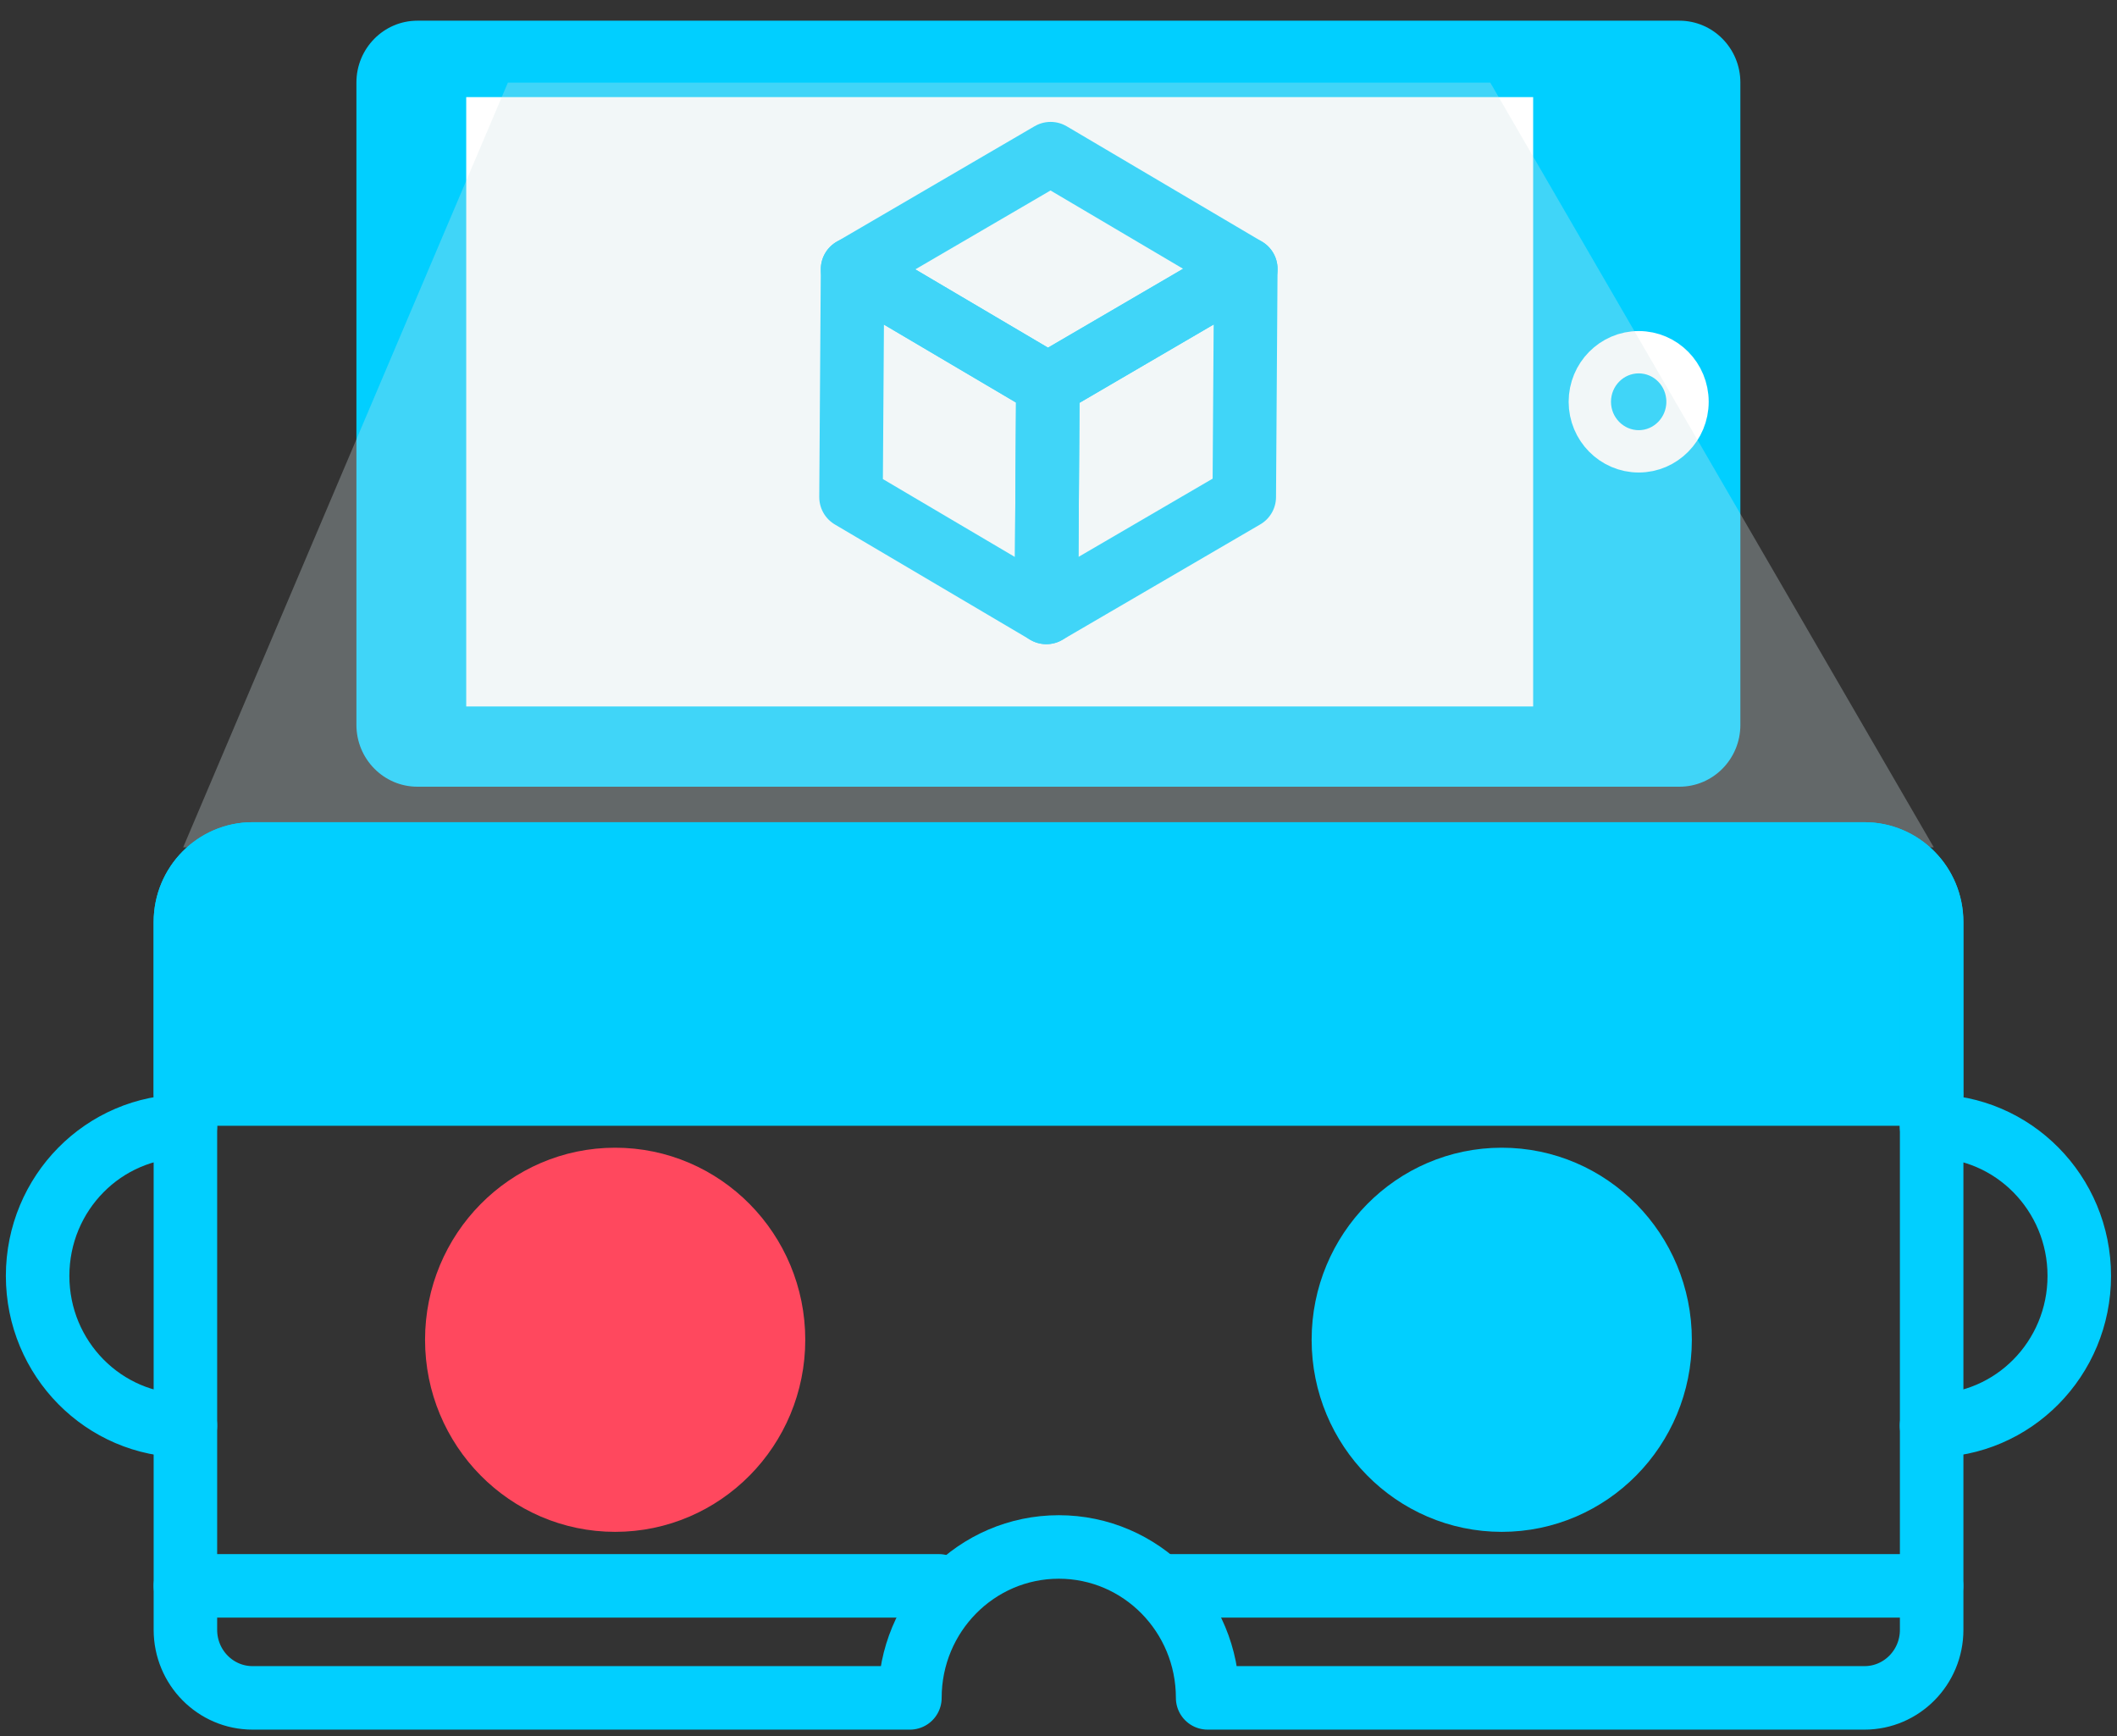 <svg width="100" height="82" viewBox="0 0 100 82" fill="none" xmlns="http://www.w3.org/2000/svg">
<rect x="0" y="0" width="100" height="82" fill="#333333" stroke="none"/>
<g clip-path="url(#clip0_390_4134)">
<path d="M19.718 0.977H79.327C80.916 0.977 82.209 2.283 82.209 3.897V34.244C82.209 35.854 80.92 37.16 79.332 37.16H19.718C18.129 37.16 16.836 35.854 16.836 34.24V3.897C16.836 2.288 18.125 0.977 19.718 0.977Z" fill="#01CFFF"/>
<path d="M72.421 4.587H22.023V33.37H72.421V4.587Z" fill="white"/>
<path d="M77.408 16.637C78.683 16.637 79.713 17.686 79.713 18.978C79.713 20.27 78.678 21.319 77.408 21.319C76.137 21.319 75.098 20.27 75.098 18.978C75.098 17.686 76.132 16.637 77.408 16.637Z" stroke="white" stroke-width="2" stroke-linecap="round" stroke-linejoin="round"/>
<path d="M49.498 18.162L58.847 12.704L58.775 23.474L49.426 28.928L49.498 18.162Z" stroke="#01CFFF" stroke-width="3" stroke-linecap="round" stroke-linejoin="round"/>
<path d="M40.273 12.717L49.627 7.258L58.848 12.703L49.5 18.162L40.273 12.717Z" stroke="#01CFFF" stroke-width="3" stroke-linecap="round" stroke-linejoin="round"/>
<path d="M49.498 18.161L49.425 28.927L40.199 23.482L40.272 12.716L49.498 18.161Z" stroke="#01CFFF" stroke-width="3" stroke-linecap="round" stroke-linejoin="round"/>
<g style="mix-blend-mode:multiply">
<path d="M70.397 3.905L91.345 40.024H8.652L23.99 3.905H70.397Z" fill="#D2E3E8" fill-opacity="0.3"/>
</g>
<path d="M88.068 40.337H11.93C10.178 40.337 8.758 41.776 8.758 43.551V76.984C8.758 78.759 10.178 80.199 11.93 80.199H42.981C42.981 76.262 46.13 73.071 50.015 73.071C53.9 73.071 57.045 76.262 57.045 80.199H88.073C89.824 80.199 91.245 78.759 91.245 76.984V43.551C91.245 41.776 89.824 40.337 88.073 40.337H88.068Z" stroke="#01CFFF" stroke-width="3" stroke-linecap="round" stroke-linejoin="round"/>
<path d="M91.24 51.677V43.551C91.24 41.776 89.82 40.337 88.068 40.337H11.93C10.178 40.337 8.758 41.776 8.758 43.551V51.677H91.245H91.24Z" fill="#01CFFF" stroke="#01CFFF" stroke-width="3" stroke-linecap="round" stroke-linejoin="round"/>
<path d="M77.917 63.285C77.917 67.189 74.79 70.357 70.937 70.357C67.084 70.357 63.957 67.189 63.957 63.285C63.957 59.38 67.084 56.212 70.937 56.212C74.79 56.212 77.917 59.38 77.917 63.285Z" fill="#01CFFF" stroke="#01CFFF" stroke-width="4" stroke-linecap="round" stroke-linejoin="round"/>
<path d="M36.038 63.285C36.038 67.189 32.911 70.357 29.058 70.357C25.205 70.357 22.078 67.189 22.078 63.285C22.078 59.38 25.205 56.212 29.058 56.212C32.911 56.212 36.038 59.38 36.038 63.285Z" fill="#FF485E" stroke="#FF485E" stroke-width="4" stroke-linecap="round" stroke-linejoin="round"/>
<path d="M91.238 74.908H55.109" stroke="#01CFFF" stroke-width="3" stroke-linecap="round" stroke-linejoin="round"/>
<path d="M44.347 74.908H8.758" stroke="#01CFFF" stroke-width="3" stroke-linecap="round" stroke-linejoin="round"/>
<path d="M8.757 67.34C4.904 67.34 1.777 64.176 1.777 60.267C1.777 56.358 4.9 53.194 8.757 53.194" stroke="#01CFFF" stroke-width="3" stroke-linecap="round" stroke-linejoin="round"/>
<path d="M91.238 53.194C95.091 53.194 98.218 56.358 98.218 60.267C98.218 64.176 95.096 67.34 91.238 67.34" stroke="#01CFFF" stroke-width="3" stroke-linecap="round" stroke-linejoin="round"/>
</g>
<defs>
<clipPath id="clip0_390_4134">
<rect width="100" height="82" fill="white"/>
</clipPath>
</defs>
</svg>
